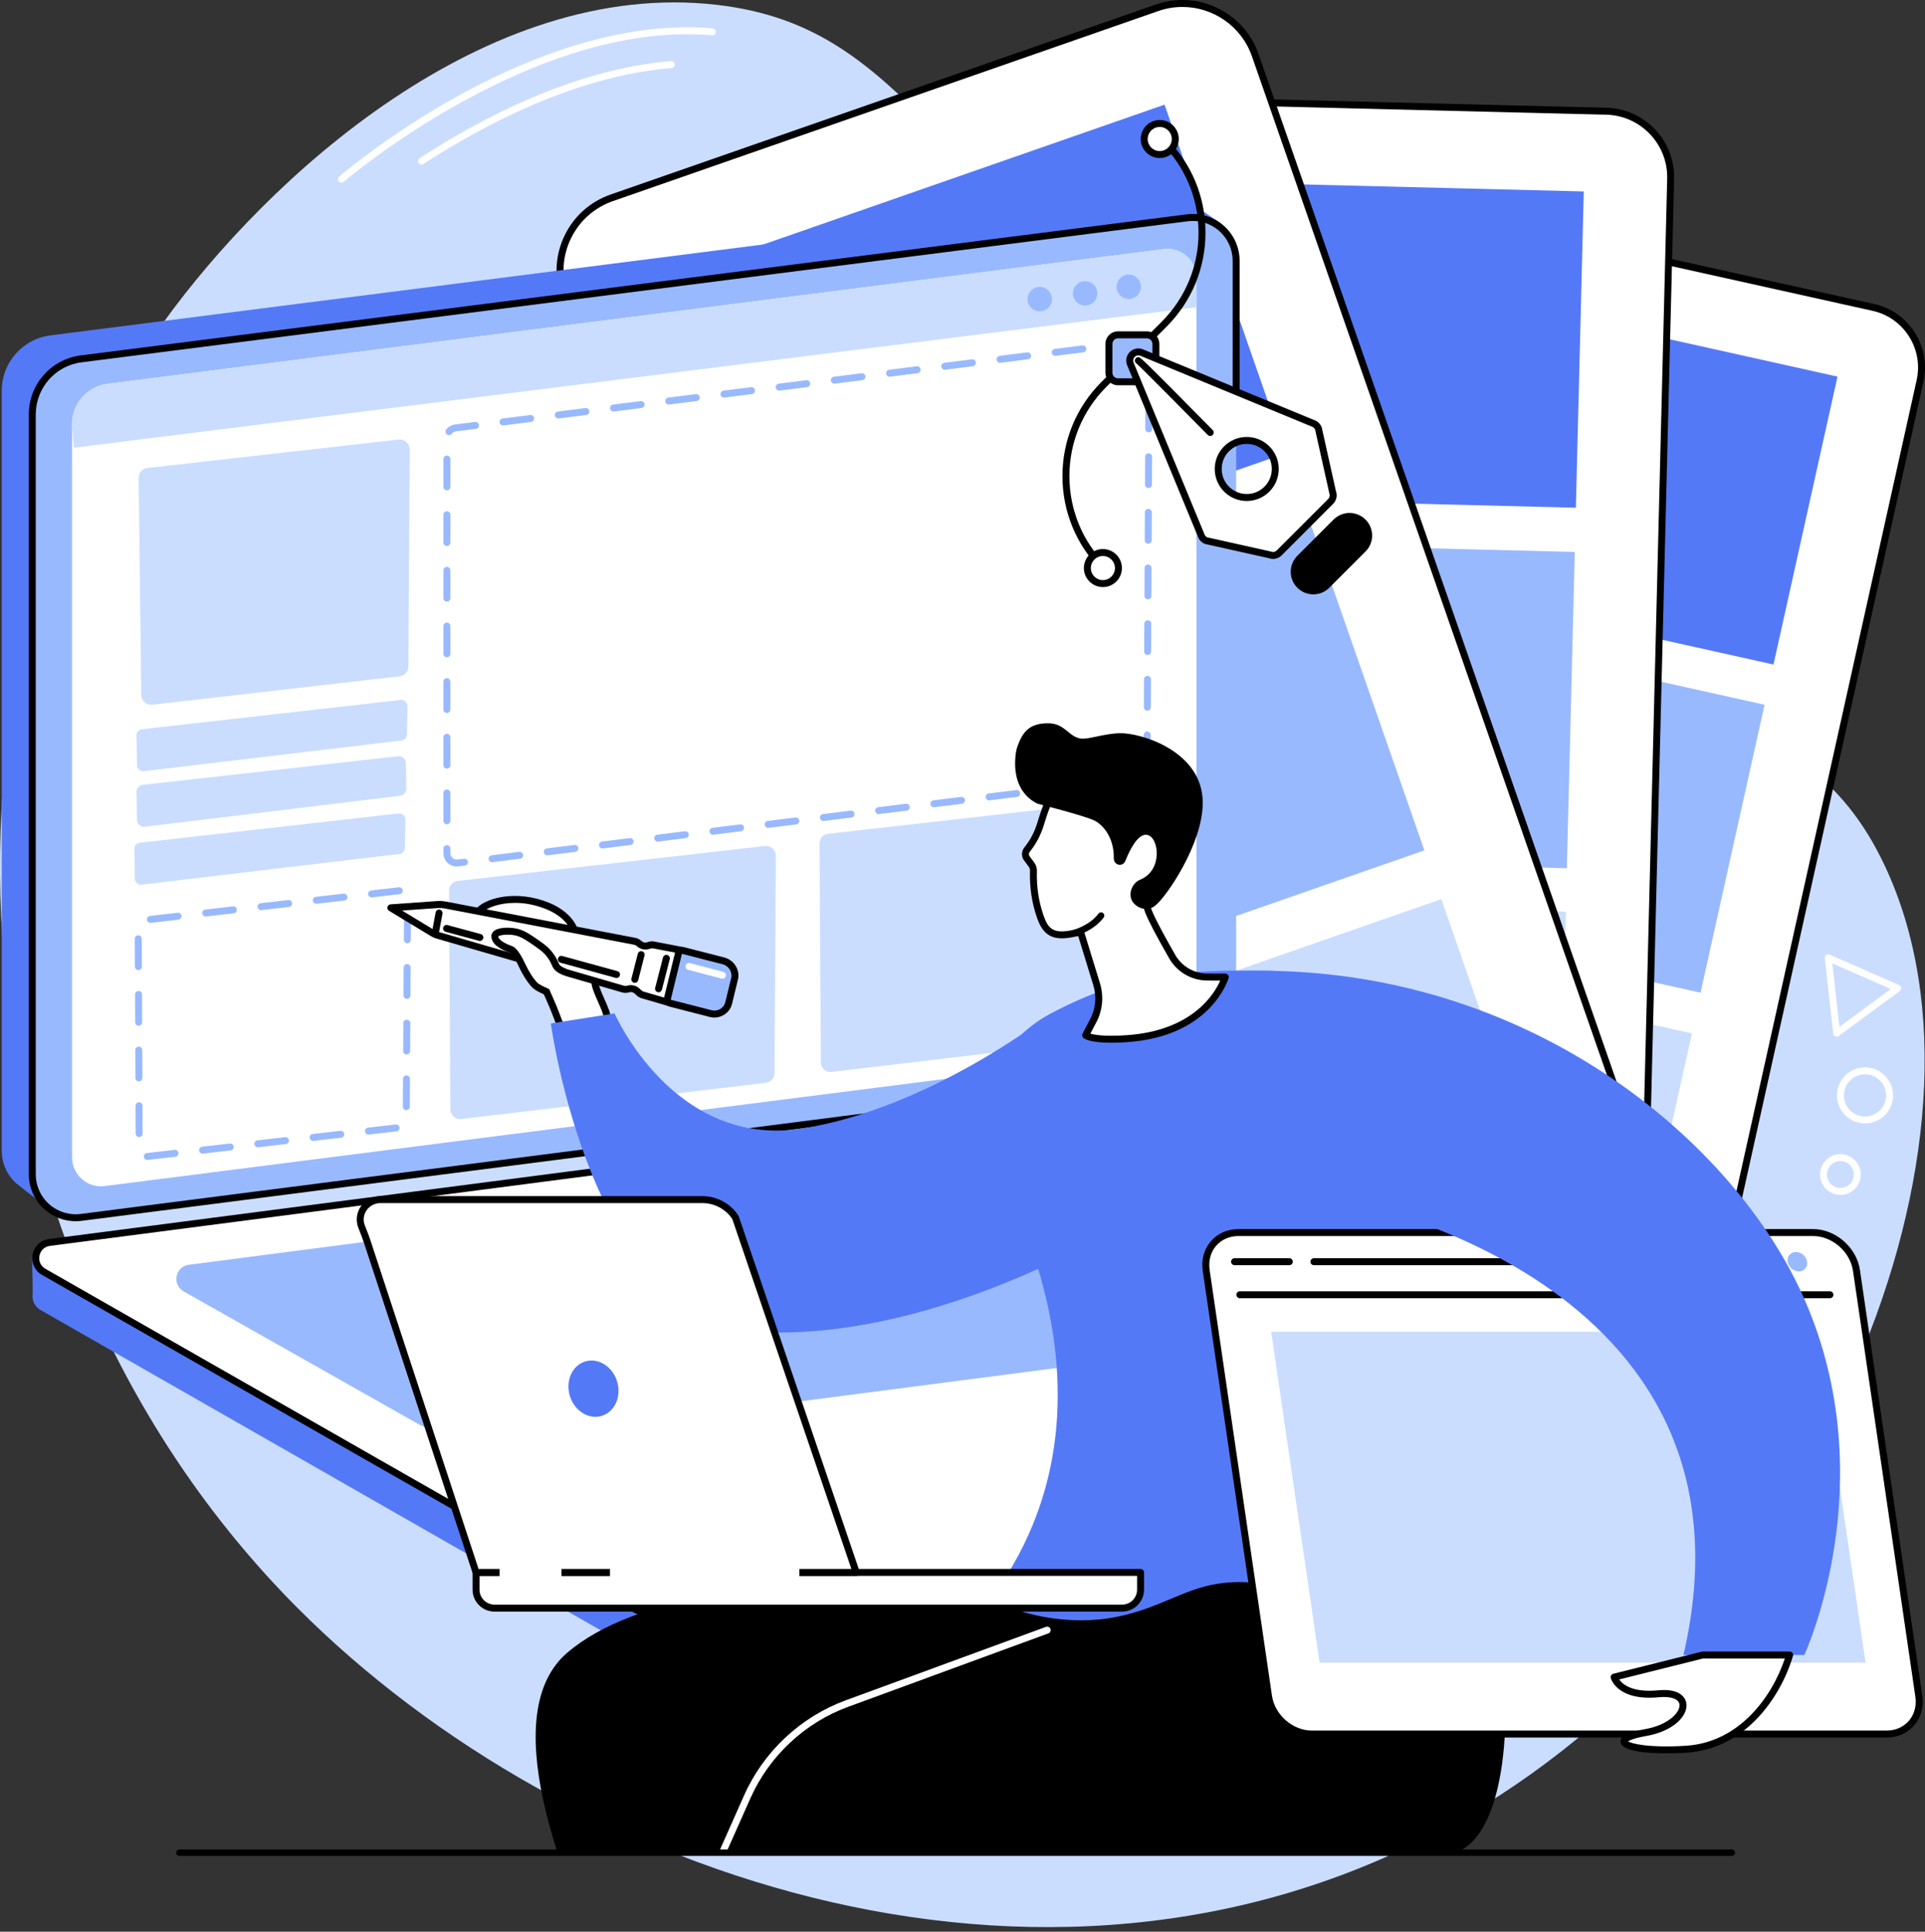 <svg xmlns="http://www.w3.org/2000/svg" xmlns:xlink="http://www.w3.org/1999/xlink" x="0px" y="0px" width="830.15px" height="833px" viewBox="0 0 830.15 833" style="enable-background:new 0 0 830.15 833;" xml:space="preserve"><rect x="0" y="0" width="830.15" height="833" fill="#333333" stroke="none"/><style type="text/css">	.st0{fill:#40484C;}	.st1{fill:#CADDFF;}	.st2{fill:#99B9FF;}	.st3{fill:#FFFFFF;}	.st4{fill:#5479F7;}	.st5{clip-path:url(#SVGID_00000105397984352711171480000004236120821968677544_);}</style><g id="XMLID_00000132053996370251232320000003493916849328063902_"></g><g id="XMLID_00000054967112844720207750000008029596675043537028_">	<g id="XMLID_00000088125652641821608880000001808642432203997368_">		<path class="st1" d="M632.56,782.96c-174.66,101.9-387.69,27.45-504.29-89.59C-24.48,540.02-37.12,288.04,70.75,138.66   C115.6,76.55,209.24-9.5,309.22,2.1c84.74,9.83,96.04,80.58,237.13,191.43c159.97,125.69,229.11,100.47,266.44,179.77   C868.42,491.47,784.14,694.53,632.56,782.96z"></path>		<g>			<g>				<g>					<path class="st3" d="M807.86,132.57L613.58,89.4c-14.31-3.18-28.49,5.84-31.67,20.15L476.9,582.22      c-3.18,14.31,5.84,28.49,20.15,31.67l194.28,43.17c14.31,3.18,28.49-5.84,31.67-20.15l105.02-472.66      C831.19,149.92,822.17,135.74,807.86,132.57z"></path>					<path d="M697.14,659.19c-2.04,0-4.1-0.22-6.14-0.68l-194.28-43.17c-15.09-3.35-24.64-18.36-21.29-33.46l105.02-472.66      c3.35-15.09,18.36-24.65,33.46-21.29l194.28,43.17c7.31,1.62,13.55,6,17.57,12.32c4.02,6.32,5.34,13.83,3.72,21.14      L724.46,637.22c-1.62,7.31-6,13.55-12.32,17.57C707.58,657.69,702.41,659.19,697.14,659.19z M607.82,90.27      c-11.48,0-21.85,7.96-24.44,19.61L478.36,582.54c-2.99,13.48,5.54,26.88,19.01,29.88l194.28,43.17      c6.53,1.45,13.23,0.27,18.88-3.32c5.64-3.59,9.55-9.16,11-15.69l105.02-472.66c1.45-6.53,0.27-13.23-3.32-18.88      c-3.59-5.64-9.16-9.55-15.69-11L613.26,90.86C611.44,90.46,609.62,90.27,607.82,90.27z"></path>				</g>									<rect x="598.84" y="141.09" transform="matrix(0.976 0.217 -0.217 0.976 60.821 -144.765)" class="st4" width="182.11" height="127.21"></rect>									<rect x="567.4" y="282.63" transform="matrix(0.976 0.217 -0.217 0.976 90.772 -134.574)" class="st2" width="182.11" height="127.21"></rect>									<rect x="563.4" y="396.72" transform="matrix(0.217 -0.976 0.976 0.217 14.842 994.057)" class="st1" width="127.21" height="182.11"></rect>			</g>			<g>				<g>					<path class="st3" d="M692.72,47.96l-213.31-5.31c-15.71-0.39-28.76,12.03-29.15,27.74l-12.91,518.97      c-0.39,15.71,12.03,28.76,27.74,29.16l213.31,5.31c15.71,0.39,28.76-12.03,29.15-27.74l12.91-518.97      C720.85,61.4,708.43,48.35,692.72,47.96z"></path>					<path d="M679.11,625.33c-0.25,0-0.51,0-0.76-0.01l-213.31-5.31c-8-0.2-15.44-3.5-20.96-9.3c-5.52-5.8-8.44-13.4-8.24-21.39      l12.91-518.97c0.41-16.51,14.2-29.62,30.69-29.2l213.31,5.31c16.51,0.41,29.61,14.18,29.2,30.69l-12.91,518.97      c-0.2,8-3.5,15.44-9.3,20.96C694.13,622.42,686.83,625.33,679.11,625.33z M478.69,44.14c-14.55,0-26.57,11.65-26.94,26.29      L438.84,589.4c-0.18,7.2,2.45,14.03,7.42,19.25c4.96,5.22,11.66,8.19,18.86,8.37l213.31,5.31c7.2,0.17,14.03-2.46,19.25-7.42      c5.22-4.96,8.19-11.66,8.37-18.86l12.92-518.97c0.37-14.86-11.42-27.25-26.28-27.62l-213.31-5.31      C479.14,44.14,478.91,44.14,478.69,44.14z"></path>				</g>									<rect x="485.87" y="80" transform="matrix(1 0.025 -0.025 1 3.867 -14.47)" class="st4" width="195.26" height="136.39"></rect>									<rect x="482.01" y="235.41" transform="matrix(1 0.025 -0.025 1 7.732 -14.326)" class="st2" width="195.26" height="136.39"></rect>									<rect x="507.57" y="361.38" transform="matrix(0.025 -1 1 0.025 102.571 1023.181)" class="st1" width="136.39" height="195.26"></rect>			</g>			<g>				<g>					<path class="st3" d="M499.01,3.35L263.81,85.31c-17.32,6.04-26.47,24.97-20.43,42.3l199.4,572.22      c6.04,17.32,24.97,26.47,42.3,20.44l235.19-81.96c17.32-6.04,26.47-24.97,20.43-42.3L541.3,23.79      C535.27,6.46,516.33-2.68,499.01,3.35z"></path>					<path d="M474.12,723.63c-5.16,0-10.29-1.16-15.08-3.48c-8.35-4.03-14.63-11.08-17.68-19.83L241.96,128.1      c-3.05-8.76-2.51-18.18,1.52-26.53c4.03-8.35,11.08-14.63,19.83-17.68l235.2-81.96c18.07-6.3,37.91,3.28,44.21,21.36      l199.4,572.22c3.05,8.76,2.51,18.18-1.52,26.53c-4.03,8.35-11.08,14.63-19.83,17.68l-235.19,81.96      C481.83,722.98,477.97,723.63,474.12,723.63z M509.91,3c-3.45,0-6.97,0.57-10.41,1.77L264.31,86.73      c-8,2.79-14.43,8.52-18.12,16.15c-3.69,7.63-4.18,16.23-1.39,24.23l199.4,572.22c2.79,8,8.52,14.44,16.15,18.12      c7.63,3.69,16.24,4.18,24.24,1.39l235.19-81.96c8-2.79,14.43-8.52,18.12-16.15c3.69-7.63,4.18-16.23,1.39-24.23L539.89,24.28      C535.33,11.21,523.03,3,509.91,3z M499.01,3.35L499.01,3.35L499.01,3.35z"></path>				</g>									<rect x="306.99" y="78.18" transform="matrix(0.944 -0.329 0.329 0.944 -28.476 147.308)" class="st4" width="227.92" height="159.2"></rect>									<rect x="366.7" y="249.53" transform="matrix(0.944 -0.329 0.329 0.944 -81.537 176.501)" class="st2" width="227.92" height="159.2"></rect>									<rect x="426.41" y="420.89" transform="matrix(0.944 -0.329 0.329 0.944 -134.599 205.694)" class="st1" width="227.92" height="159.2"></rect>			</g>		</g>		<g>			<g>				<path class="st4" d="M20.39,520.55L498.89,454c12.01-1.53,21.02-11.76,21.02-23.87l6.56-333.75c0,0-10.91-7.86-17.09-10.88     c-3.15-1.53-6.77-2.21-10.54-1.72L21.77,144.62c-12.01,1.53-21.02,11.76-21.02,23.87V496.3c0,5.86,2.68,11.04,6.83,14.45     C11.4,513.88,20.39,520.55,20.39,520.55z"></path>				<path class="st2" d="M35,524.98l477.07-60.84c12.01-1.53,21.02-11.76,21.02-23.87V112.46c0-11.26-9.89-19.97-21.06-18.55     L34.95,154.76c-12.01,1.53-21.02,11.76-21.02,23.87v327.81C13.94,517.7,23.82,526.41,35,524.98z"></path>				<path class="st3" d="M45.14,511.47l455.53-58.09c8.74-1.11,15.28-8.55,15.28-17.36v-316.2c0-7.52-6.6-13.34-14.07-12.39     L46.35,165.52c-8.74,1.11-15.28,8.55-15.28,17.36v316.2C31.07,506.6,37.67,512.42,45.14,511.47z"></path>				<path d="M32.63,526.63c-4.88,0-9.64-1.77-13.35-5.04c-4.35-3.83-6.85-9.36-6.85-15.16V178.63c0-12.83,9.6-23.73,22.33-25.36     l477.07-60.84c5.75-0.73,11.55,1.04,15.9,4.88c4.35,3.83,6.85,9.36,6.85,15.16v71.36c0,0.83-0.67,1.5-1.5,1.5     c-0.83,0-1.5-0.67-1.5-1.5v-71.36c0-4.94-2.13-9.64-5.83-12.91c-3.71-3.26-8.64-4.78-13.54-4.15L35.14,156.25     c-11.23,1.43-19.71,11.05-19.71,22.38v327.81c0,4.94,2.13,9.64,5.83,12.91c3.71,3.26,8.65,4.78,13.54,4.15l391.52-50.27     c0.83-0.1,1.57,0.48,1.68,1.3c0.11,0.82-0.47,1.57-1.3,1.68L35.19,526.47C34.34,526.58,33.48,526.63,32.63,526.63z"></path>			</g>			<g>				<path class="st4" d="M313.32,718.04l490.65-63.28c3.84-0.49,6.01-3.71,5.96-6.92c-0.03-2.22-0.21-17.84-0.21-17.84     L550.28,481.69c-13-7.42-29.82-10.29-44.66-8.39L21.16,535.8c-2.92,0.38-5.42,2.27-6.57,4.97l-0.78,1.82     c0,0,0.42,13.02,0.25,16.07c-0.13,2.38,0.94,4.83,3.43,6.26l252.92,144.61C283.41,716.95,298.47,719.94,313.32,718.04z"></path>				<path class="st3" d="M313.32,700.66l488.89-63.16c6.49-0.83,8.2-9.44,2.52-12.68L553.17,481.14c-13-7.42-28.06-10.41-42.91-8.51     L21.36,535.79c-6.49,0.83-8.2,9.44-2.52,12.68l251.56,143.68C283.41,699.57,298.47,702.56,313.32,700.66z"></path>				<path class="st2" d="M217.6,620.9l423.93-55.16c5.86-0.75,7.4-8.52,2.27-11.46l-99.68-56.36c-11.74-6.71-25.34-9.4-38.76-7.69     L81.44,545.41c-5.86,0.75-7.4,8.52-2.27,11.46l99.68,56.36C190.58,619.92,204.19,622.62,217.6,620.9z"></path>				<path d="M304.68,702.7c-12.21,0-24.38-3.18-35.01-9.26L18.1,549.77c-3.16-1.8-4.74-5.27-4.03-8.84c0.71-3.57,3.5-6.17,7.1-6.63     l402.22-52.29c0.82-0.11,1.57,0.47,1.68,1.29c0.11,0.82-0.47,1.57-1.29,1.68L21.56,537.27c-2.8,0.36-4.18,2.43-4.54,4.24     c-0.36,1.81,0.13,4.25,2.58,5.65l251.56,143.68c12.63,7.22,27.54,10.17,41.97,8.32l488.89-63.16c2.8-0.36,4.18-2.43,4.54-4.24     c0.36-1.81-0.13-4.25-2.58-5.65L658.1,542.39c-0.72-0.41-0.97-1.33-0.55-2.05c0.41-0.72,1.33-0.97,2.05-0.55l145.88,83.73     c3.15,1.8,4.74,5.27,4.03,8.84c-0.71,3.57-3.5,6.17-7.1,6.63l-488.89,63.16C310.58,702.52,307.63,702.7,304.68,702.7z"></path>			</g>			<g>				<path class="st2" d="M196.97,373.67c-3.17,0-5.75-2.59-5.75-5.76v-1.96c0-0.83,0.67-1.5,1.5-1.5s1.5,0.67,1.5,1.5v1.96     c0,1.65,1.46,2.96,3.12,2.74l2.77-0.34c0.83-0.1,1.57,0.48,1.67,1.3c0.1,0.82-0.48,1.57-1.3,1.67l-2.76,0.34     C197.48,373.66,197.22,373.67,196.97,373.67z M212.2,371.81c-0.75,0-1.39-0.56-1.49-1.32c-0.1-0.82,0.48-1.57,1.3-1.67     l11.91-1.48c0.82-0.1,1.57,0.48,1.67,1.3c0.1,0.82-0.48,1.57-1.3,1.67l-11.91,1.48C212.32,371.81,212.26,371.81,212.2,371.81z      M236.02,368.85c-0.75,0-1.39-0.56-1.49-1.32c-0.1-0.82,0.48-1.57,1.3-1.67l11.91-1.48c0.82-0.1,1.57,0.48,1.67,1.3     c0.1,0.82-0.48,1.57-1.3,1.67l-11.91,1.48C236.14,368.85,236.08,368.85,236.02,368.85z M259.83,365.89     c-0.75,0-1.39-0.56-1.49-1.32c-0.1-0.82,0.48-1.57,1.3-1.67l11.91-1.48c0.83-0.1,1.57,0.48,1.67,1.3     c0.1,0.82-0.48,1.57-1.3,1.67l-11.91,1.48C259.96,365.89,259.9,365.89,259.83,365.89z M283.65,362.93     c-0.75,0-1.39-0.56-1.49-1.32c-0.1-0.82,0.48-1.57,1.3-1.67l11.91-1.48c0.82-0.1,1.57,0.48,1.67,1.3     c0.1,0.82-0.48,1.57-1.3,1.67l-11.91,1.48C283.77,362.92,283.71,362.93,283.65,362.93z M307.47,359.97     c-0.75,0-1.39-0.56-1.49-1.32c-0.1-0.82,0.48-1.57,1.3-1.67l11.91-1.48c0.82-0.1,1.57,0.48,1.67,1.3     c0.1,0.82-0.48,1.57-1.3,1.67l-11.91,1.48C307.59,359.96,307.53,359.97,307.47,359.97z M331.28,357.01     c-0.75,0-1.39-0.56-1.49-1.32c-0.1-0.82,0.48-1.57,1.3-1.67l11.91-1.48c0.83-0.1,1.57,0.48,1.67,1.3     c0.1,0.82-0.48,1.57-1.3,1.67l-11.91,1.48C331.41,357,331.35,357.01,331.28,357.01z M192.72,355.45c-0.83,0-1.5-0.67-1.5-1.5     v-12c0-0.83,0.67-1.5,1.5-1.5s1.5,0.67,1.5,1.5v12C194.22,354.77,193.55,355.45,192.72,355.45z M355.1,354.05     c-0.75,0-1.39-0.56-1.49-1.32c-0.1-0.82,0.48-1.57,1.3-1.67l11.91-1.48c0.82-0.1,1.57,0.48,1.67,1.3     c0.1,0.82-0.48,1.57-1.3,1.67l-11.91,1.48C355.22,354.04,355.16,354.05,355.1,354.05z M378.92,351.08     c-0.75,0-1.39-0.56-1.49-1.32c-0.1-0.82,0.48-1.57,1.3-1.67l11.91-1.48c0.82-0.1,1.57,0.48,1.67,1.3     c0.1,0.82-0.48,1.57-1.3,1.67l-11.91,1.48C379.04,351.08,378.98,351.08,378.92,351.08z M402.73,348.12     c-0.75,0-1.39-0.56-1.49-1.32c-0.1-0.82,0.48-1.57,1.3-1.67l11.91-1.48c0.82-0.1,1.57,0.48,1.67,1.3     c0.1,0.82-0.48,1.57-1.3,1.67l-11.91,1.48C402.86,348.12,402.8,348.12,402.73,348.12z M426.55,345.16     c-0.75,0-1.39-0.56-1.49-1.32c-0.1-0.82,0.48-1.57,1.3-1.67l11.91-1.48c0.83-0.1,1.57,0.48,1.67,1.3     c0.1,0.82-0.48,1.57-1.3,1.67l-11.91,1.48C426.67,345.16,426.61,345.16,426.55,345.16z M450.37,342.2     c-0.75,0-1.39-0.56-1.49-1.32c-0.1-0.82,0.48-1.57,1.3-1.67l11.91-1.48c0.83-0.1,1.57,0.48,1.67,1.3     c0.1,0.82-0.48,1.57-1.3,1.67l-11.91,1.48C450.49,342.2,450.43,342.2,450.37,342.2z M474.18,339.24c-0.75,0-1.39-0.56-1.49-1.32     c-0.1-0.82,0.48-1.57,1.3-1.67l11.91-1.48c0.82-0.1,1.57,0.48,1.67,1.3c0.1,0.82-0.48,1.57-1.3,1.67l-11.91,1.48     C474.31,339.24,474.24,339.24,474.18,339.24z M192.72,331.45c-0.83,0-1.5-0.67-1.5-1.5v-12c0-0.83,0.67-1.5,1.5-1.5     s1.5,0.67,1.5,1.5v12C194.22,330.77,193.55,331.45,192.72,331.45z M494.51,330.45c-0.1,0-0.19-0.01-0.29-0.03     c-0.81-0.16-1.34-0.95-1.19-1.76c0.09-0.46,0.14-0.93,0.14-1.41l0.05-10.3c0-0.83,0.67-1.49,1.5-1.49c0,0,0,0,0.01,0     c0.83,0,1.5,0.68,1.49,1.51l-0.05,10.3c0,0.66-0.07,1.33-0.19,1.97C495.84,329.95,495.22,330.45,494.51,330.45z M192.72,307.45     c-0.83,0-1.5-0.67-1.5-1.5v-12c0-0.83,0.67-1.5,1.5-1.5s1.5,0.67,1.5,1.5v12C194.22,306.77,193.55,307.45,192.72,307.45z      M494.79,306.46C494.79,306.46,494.79,306.46,494.79,306.46c-0.84,0-1.5-0.68-1.5-1.51l0.06-12c0-0.83,0.67-1.49,1.5-1.49     c0,0,0,0,0.01,0c0.83,0,1.5,0.68,1.49,1.51l-0.06,12C496.29,305.79,495.62,306.46,494.79,306.46z M192.72,283.45     c-0.83,0-1.5-0.67-1.5-1.5v-12c0-0.83,0.67-1.5,1.5-1.5s1.5,0.67,1.5,1.5v12C194.22,282.77,193.55,283.45,192.72,283.45z      M494.91,282.46C494.91,282.46,494.91,282.46,494.91,282.46c-0.84,0-1.5-0.68-1.5-1.51l0.06-12c0-0.83,0.71-1.49,1.51-1.49     c0.83,0,1.5,0.68,1.49,1.51l-0.06,12C496.41,281.79,495.74,282.46,494.91,282.46z M192.72,259.45c-0.83,0-1.5-0.67-1.5-1.5v-12     c0-0.83,0.67-1.5,1.5-1.5s1.5,0.67,1.5,1.5v12C194.22,258.77,193.55,259.45,192.72,259.45z M495.04,258.46     C495.03,258.46,495.03,258.46,495.04,258.46c-0.84,0-1.5-0.68-1.5-1.51l0.06-12c0-0.83,0.67-1.49,1.5-1.49c0,0,0,0,0.01,0     c0.83,0,1.5,0.68,1.49,1.51l-0.06,12C496.53,257.8,495.86,258.46,495.04,258.46z M192.72,235.45c-0.83,0-1.5-0.67-1.5-1.5v-12     c0-0.83,0.67-1.5,1.5-1.5s1.5,0.67,1.5,1.5v12C194.22,234.77,193.55,235.45,192.72,235.45z M495.16,234.46     C495.16,234.46,495.15,234.46,495.16,234.46c-0.84,0-1.5-0.68-1.5-1.51l0.06-12c0-0.83,0.67-1.49,1.5-1.49c0,0,0,0,0.01,0     c0.83,0,1.5,0.68,1.49,1.51l-0.06,12C496.65,233.8,495.98,234.46,495.16,234.46z M192.72,211.45c-0.83,0-1.5-0.67-1.5-1.5v-12     c0-0.83,0.67-1.5,1.5-1.5s1.5,0.67,1.5,1.5v12C194.22,210.77,193.55,211.45,192.72,211.45z M495.28,210.46     C495.28,210.46,495.28,210.46,495.28,210.46c-0.84,0-1.5-0.68-1.5-1.51l0.06-12c0-0.83,0.67-1.49,1.5-1.49c0,0,0,0,0.01,0     c0.83,0,1.5,0.68,1.49,1.51l-0.06,12C496.78,209.8,496.11,210.46,495.28,210.46z M193.62,187.65c-0.32,0-0.65-0.1-0.92-0.32     c-0.65-0.51-0.77-1.45-0.26-2.11c0.94-1.21,2.3-1.98,3.83-2.18l8.59-1.08c0.82-0.1,1.57,0.48,1.68,1.3     c0.1,0.82-0.48,1.57-1.3,1.68l-8.59,1.08c-0.73,0.09-1.38,0.46-1.83,1.04C194.5,187.45,194.06,187.65,193.62,187.65z      M495.4,186.46C495.4,186.46,495.4,186.46,495.4,186.46c-0.84,0-1.5-0.68-1.5-1.51l0.06-12c0-0.83,0.67-1.49,1.5-1.49     c0,0,0,0,0.01,0c0.83,0,1.5,0.68,1.49,1.51l-0.06,12C496.9,185.8,496.23,186.46,495.4,186.46z M216.94,183.46     c-0.74,0-1.39-0.55-1.49-1.31c-0.1-0.82,0.48-1.57,1.3-1.68l11.91-1.5c0.82-0.1,1.57,0.48,1.68,1.3c0.1,0.82-0.48,1.57-1.3,1.68     l-11.91,1.5C217.07,183.45,217,183.46,216.94,183.46z M240.75,180.46c-0.74,0-1.39-0.55-1.49-1.31c-0.1-0.82,0.48-1.57,1.3-1.68     l11.91-1.5c0.82-0.1,1.57,0.48,1.68,1.3c0.1,0.82-0.48,1.57-1.3,1.68l-11.91,1.5C240.88,180.45,240.82,180.46,240.75,180.46z      M264.56,177.46c-0.74,0-1.39-0.55-1.49-1.31c-0.1-0.82,0.48-1.57,1.3-1.68l11.91-1.5c0.82-0.1,1.57,0.48,1.68,1.3     c0.1,0.82-0.48,1.57-1.3,1.68l-11.91,1.5C264.69,177.45,264.63,177.46,264.56,177.46z M288.38,174.45     c-0.74,0-1.39-0.55-1.49-1.31c-0.1-0.82,0.48-1.57,1.3-1.68l11.91-1.5c0.82-0.1,1.57,0.48,1.68,1.3c0.1,0.82-0.48,1.57-1.3,1.68     l-11.91,1.5C288.5,174.45,288.44,174.45,288.38,174.45z M312.19,171.45c-0.74,0-1.39-0.55-1.49-1.31     c-0.1-0.82,0.48-1.57,1.3-1.68l11.91-1.5c0.82-0.1,1.57,0.48,1.68,1.3c0.1,0.82-0.48,1.57-1.3,1.68l-11.91,1.5     C312.31,171.45,312.25,171.45,312.19,171.45z M336,168.45c-0.74,0-1.39-0.55-1.49-1.31c-0.1-0.82,0.48-1.57,1.3-1.68l11.91-1.5     c0.82-0.1,1.57,0.48,1.68,1.3c0.1,0.82-0.48,1.57-1.3,1.68l-11.91,1.5C336.13,168.45,336.06,168.45,336,168.45z M359.81,165.45     c-0.74,0-1.39-0.55-1.49-1.31c-0.1-0.82,0.48-1.57,1.3-1.68l11.91-1.5c0.82-0.1,1.57,0.48,1.68,1.3c0.1,0.82-0.48,1.57-1.3,1.68     l-11.91,1.5C359.94,165.45,359.87,165.45,359.81,165.45z M495.53,162.46C495.52,162.46,495.52,162.46,495.53,162.46     c-0.84,0-1.5-0.68-1.5-1.51l0.05-9.26c0-0.62-0.19-1.19-0.54-1.66c-0.49-0.67-0.35-1.6,0.31-2.1c0.67-0.49,1.6-0.35,2.1,0.31     c0.74,1,1.13,2.18,1.13,3.43l-0.05,9.3C497.02,161.8,496.35,162.46,495.53,162.46z M383.62,162.45c-0.74,0-1.39-0.55-1.49-1.31     c-0.1-0.82,0.48-1.57,1.3-1.68l11.91-1.5c0.82-0.1,1.57,0.48,1.68,1.3c0.1,0.82-0.48,1.57-1.3,1.68l-11.91,1.5     C383.75,162.45,383.69,162.45,383.62,162.45z M407.43,159.45c-0.74,0-1.39-0.55-1.49-1.31c-0.1-0.82,0.48-1.57,1.3-1.68     l11.91-1.5c0.82-0.1,1.57,0.48,1.68,1.3s-0.48,1.57-1.3,1.68l-11.91,1.5C407.56,159.45,407.5,159.45,407.43,159.45z      M431.25,156.45c-0.75,0-1.39-0.55-1.49-1.31c-0.1-0.82,0.48-1.57,1.3-1.68l11.91-1.5c0.82-0.1,1.57,0.48,1.68,1.3     c0.1,0.82-0.48,1.57-1.3,1.68l-11.91,1.5C431.37,156.45,431.31,156.45,431.25,156.45z M455.06,153.45     c-0.75,0-1.39-0.55-1.49-1.31c-0.1-0.82,0.48-1.57,1.3-1.68l11.91-1.5c0.82-0.1,1.57,0.48,1.68,1.3c0.1,0.82-0.48,1.57-1.3,1.68     l-11.91,1.5C455.18,153.45,455.12,153.45,455.06,153.45z M478.87,150.45c-0.75,0-1.39-0.55-1.49-1.31     c-0.1-0.82,0.48-1.57,1.3-1.68l11.91-1.5c0.82-0.1,1.57,0.48,1.68,1.3c0.1,0.82-0.48,1.57-1.3,1.68l-11.91,1.5     C478.99,150.45,478.93,150.45,478.87,150.45z"></path>				<path class="st1" d="M489.73,344.51L357.1,359.57c-2.11,0.24-3.69,2.03-3.68,4.15l0.57,94.44c0.01,2.48,2.18,4.39,4.64,4.09     l131.5-15.64c2.08-0.25,3.65-2,3.66-4.09l0.57-93.86C494.36,346.17,492.2,344.23,489.73,344.51z"></path>				<path class="st1" d="M329.9,364.83L197.4,379.88c-2.14,0.24-3.75,2.06-3.74,4.22l0.56,94.3c0.01,2.52,2.22,4.46,4.72,4.16     l131.36-15.62c2.11-0.25,3.71-2.04,3.72-4.16l0.56-93.72C334.61,366.52,332.41,364.55,329.9,364.83z"></path>				<path class="st2" d="M63.52,500.22c-0.77,0-1.43-0.59-1.49-1.38c-0.07-0.83,0.55-1.55,1.38-1.61l0.08-0.01l11.79-1.36     c0.82-0.09,1.57,0.5,1.66,1.32c0.09,0.82-0.5,1.57-1.32,1.66l-11.97,1.37C63.6,500.22,63.56,500.22,63.52,500.22z M87.36,497.48     c-0.75,0-1.4-0.56-1.49-1.33c-0.09-0.82,0.5-1.57,1.32-1.66l11.92-1.37c0.82-0.09,1.57,0.5,1.66,1.32     c0.09,0.82-0.5,1.57-1.32,1.66l-11.92,1.37C87.47,497.48,87.42,497.48,87.36,497.48z M111.2,494.74c-0.75,0-1.4-0.56-1.49-1.33     c-0.09-0.82,0.5-1.57,1.32-1.66l11.92-1.37c0.82-0.09,1.57,0.5,1.66,1.32c0.09,0.82-0.5,1.57-1.32,1.66l-11.92,1.37     C111.32,494.74,111.26,494.74,111.2,494.74z M135.04,492c-0.75,0-1.4-0.56-1.49-1.33c-0.09-0.82,0.5-1.57,1.32-1.66l11.92-1.37     c0.82-0.09,1.57,0.5,1.66,1.32c0.09,0.82-0.5,1.57-1.32,1.66l-11.92,1.37C135.16,491.99,135.1,492,135.04,492z M60,490.33     c-0.83,0-1.5-0.67-1.5-1.49l-0.05-12c0-0.83,0.67-1.5,1.49-1.51c0,0,0,0,0.01,0c0.83,0,1.5,0.67,1.5,1.49l0.05,12     C61.51,489.65,60.84,490.32,60,490.33C60.01,490.33,60.01,490.33,60,490.33z M158.89,489.26c-0.75,0-1.4-0.56-1.49-1.33     c-0.09-0.82,0.5-1.57,1.32-1.66l11.92-1.37c0.82-0.09,1.57,0.5,1.66,1.32c0.09,0.82-0.5,1.57-1.32,1.66l-11.92,1.37     C159,489.25,158.94,489.26,158.89,489.26z M175.22,478.73C175.22,478.73,175.22,478.73,175.22,478.73     c-0.84-0.01-1.5-0.68-1.5-1.51l0.07-12c0-0.83,0.68-1.49,1.5-1.49c0,0,0.01,0,0.01,0c0.83,0.01,1.5,0.68,1.49,1.51l-0.07,12     C176.72,478.07,176.05,478.73,175.22,478.73z M59.89,466.33c-0.83,0-1.5-0.67-1.5-1.49l-0.05-12c0-0.83,0.67-1.5,1.49-1.51     c0,0,0,0,0.01,0c0.83,0,1.5,0.67,1.5,1.49l0.05,12C61.4,465.65,60.73,466.32,59.89,466.33C59.9,466.33,59.9,466.33,59.89,466.33     z M175.37,454.73C175.37,454.73,175.36,454.73,175.37,454.73c-0.84-0.01-1.5-0.68-1.5-1.51l0.07-12c0-0.83,0.68-1.49,1.5-1.49     c0,0,0.01,0,0.01,0c0.83,0.01,1.5,0.68,1.49,1.51l-0.07,12C176.86,454.07,176.19,454.73,175.37,454.73z M59.79,442.33     c-0.83,0-1.5-0.67-1.5-1.49l-0.05-12c0-0.83,0.67-1.5,1.49-1.51c0,0,0,0,0.01,0c0.83,0,1.5,0.67,1.5,1.49l0.05,12     C61.29,441.65,60.62,442.32,59.79,442.33C59.79,442.33,59.79,442.33,59.79,442.33z M175.51,430.74     C175.51,430.74,175.51,430.74,175.51,430.74c-0.84-0.01-1.5-0.68-1.5-1.51l0.07-12c0-0.83,0.68-1.49,1.5-1.49c0,0,0.01,0,0.01,0     c0.83,0.01,1.5,0.68,1.49,1.51l-0.07,12C177.01,430.07,176.34,430.74,175.51,430.74z M59.68,418.33c-0.83,0-1.5-0.67-1.5-1.49     l-0.05-12c0-0.83,0.67-1.5,1.49-1.51c0,0,0,0,0.01,0c0.83,0,1.5,0.67,1.5,1.49l0.05,12C61.18,417.65,60.51,418.33,59.68,418.33     C59.68,418.33,59.68,418.33,59.68,418.33z M175.66,406.74C175.65,406.74,175.65,406.74,175.66,406.74     c-0.84-0.01-1.5-0.68-1.5-1.51l0.07-12c0-0.83,0.68-1.49,1.5-1.49c0,0,0.01,0,0.01,0c0.83,0.01,1.5,0.68,1.49,1.51l-0.07,12     C177.15,406.07,176.48,406.74,175.66,406.74z M64.87,397.97c-0.75,0-1.4-0.56-1.49-1.33c-0.09-0.82,0.5-1.57,1.32-1.66     l11.92-1.37c0.82-0.09,1.57,0.5,1.66,1.32c0.09,0.82-0.5,1.57-1.32,1.66l-11.92,1.37C64.98,397.97,64.93,397.97,64.87,397.97z      M88.71,395.22c-0.75,0-1.4-0.56-1.49-1.33c-0.09-0.82,0.5-1.57,1.32-1.66l11.92-1.37c0.82-0.09,1.57,0.5,1.66,1.32     c0.09,0.82-0.5,1.57-1.32,1.66l-11.92,1.37C88.83,395.22,88.77,395.22,88.71,395.22z M112.55,392.48c-0.75,0-1.4-0.56-1.49-1.33     c-0.09-0.82,0.5-1.57,1.32-1.66l11.92-1.37c0.83-0.09,1.57,0.5,1.66,1.32c0.09,0.82-0.5,1.57-1.32,1.66l-11.92,1.37     C112.67,392.47,112.61,392.48,112.55,392.48z M136.4,389.73c-0.75,0-1.4-0.56-1.49-1.33c-0.09-0.82,0.5-1.57,1.32-1.66     l11.92-1.37c0.82-0.09,1.57,0.5,1.66,1.32c0.09,0.82-0.5,1.57-1.32,1.66l-11.92,1.37C136.51,389.73,136.45,389.73,136.4,389.73z      M160.24,386.98c-0.75,0-1.4-0.56-1.49-1.33c-0.09-0.82,0.5-1.57,1.32-1.66l11.92-1.37c0.82-0.09,1.57,0.5,1.66,1.32     c0.09,0.82-0.5,1.57-1.32,1.66l-11.92,1.37C160.35,386.98,160.3,386.98,160.24,386.98z"></path>				<path class="st1" d="M171.89,189.56L63.61,201.81c-2.2,0.25-3.85,2.12-3.82,4.33l1.13,93.53c0.03,2.55,2.26,4.52,4.8,4.23     l106.59-12.25c2.16-0.25,3.8-2.07,3.81-4.25l0.56-93.53C176.7,191.28,174.45,189.27,171.89,189.56z"></path>				<path class="st1" d="M172.76,301.85L61.24,314.47c-1.37,0.16-2.4,1.33-2.38,2.71l0.22,12.77c0.03,1.59,1.42,2.8,2.99,2.61     l111.09-13.23c1.33-0.16,2.34-1.27,2.36-2.61l0.21-12.16C175.76,302.94,174.36,301.67,172.76,301.85z"></path>				<path class="st1" d="M171.61,326.13L61.63,338.44c-1.6,0.18-2.79,1.54-2.77,3.15l0.2,11.88c0.03,1.85,1.65,3.26,3.49,3.04     l109.92-13.33c1.58-0.19,2.76-1.54,2.74-3.13l-0.15-10.86C175.04,327.34,173.43,325.92,171.61,326.13z"></path>				<path class="st1" d="M171.9,350.78L60.26,363.42c-1.34,0.15-2.34,1.3-2.32,2.64l0.22,12.89c0.03,1.55,1.39,2.74,2.92,2.55     l111.21-13.24c1.3-0.15,2.28-1.24,2.31-2.55l0.22-12.28C174.84,351.85,173.47,350.6,171.9,350.78z"></path>			</g>			<g>				<path class="st1" d="M31.81,193.09l-0.74-10.21c0-8.81,6.55-16.24,15.28-17.36l455.53-58.09c7.46-0.95,14.07,4.86,14.07,12.39     l0.2,12.65L31.81,193.09z"></path>				<path class="st2" d="M481.52,123.63c-0.02,2.91,2.31,5.28,5.22,5.31c2.91,0.02,5.28-2.31,5.31-5.22s-2.31-5.28-5.22-5.31     C483.92,118.38,481.55,120.72,481.52,123.63z"></path>				<path class="st2" d="M462.7,126.48c-0.02,2.91,2.31,5.28,5.22,5.31c2.91,0.02,5.28-2.31,5.31-5.22     c0.02-2.91-2.31-5.28-5.22-5.31C465.1,121.23,462.72,123.57,462.7,126.48z"></path>				<path class="st2" d="M443.12,128.95c-0.02,2.91,2.31,5.28,5.22,5.31c2.91,0.02,5.28-2.31,5.31-5.22     c0.02-2.91-2.31-5.28-5.22-5.31C445.52,123.71,443.14,126.04,443.12,128.95z"></path>			</g>		</g>		<g>			<g>				<defs>											<rect id="SVGID_1_" x="112.68" y="310.14" transform="matrix(-1 -1.395119e-07 1.395119e-07 -1 942.153 1109.083)" width="716.78" height="488.79"></rect>				</defs>				<clipPath id="SVGID_00000128451833418394574090000016838288687787738533_">					<use xlink:href="#SVGID_1_" style="overflow:visible;"></use>				</clipPath>				<g style="clip-path:url(#SVGID_00000128451833418394574090000016838288687787738533_);">					<g>						<g>							<path d="M499.67,685.11c0,0-196.7-22.9-255.19,27.73c-58.49,50.63,92.33,268.36,92.33,268.36l47.7-35.37l-45.24-153.89        l181.83-51.64L499.67,685.11z"></path>							<path d="M627.4,798.94c-28.57,9.07-99.17,7.18-170.63,6.2c-20.3-0.28-39.05,10.94-48.27,29.03        c-21.17,41.51-66.97,116.24-141.59,164.68l-35.64-19.2l90.96-204.76c8.31-18.7,23.84-33.22,43.04-40.27l180.27-66.11        c0,0,55.9-15.62,83.3,34.28c4.89,8.91,13.98-7.02,16.15,0.17C652.42,727.62,651.94,791.15,627.4,798.94z"></path>							<path class="st3" d="M281.13,868.92c-0.2,0-0.41-0.04-0.61-0.13c-0.76-0.34-1.1-1.22-0.76-1.98l41.1-92.53        c8.42-18.96,24.42-33.93,43.9-41.07l86.33-31.66c0.78-0.28,1.64,0.11,1.92,0.89c0.29,0.78-0.11,1.64-0.89,1.92l-86.33,31.66        c-18.72,6.86-34.09,21.25-42.19,39.47l-41.1,92.53C282.25,868.59,281.7,868.92,281.13,868.92z"></path>						</g>						<g>							<path class="st4" d="M549.29,418.65c-40.9-0.62-63.43,1.19-96.07,18.37c-22.61,11.9-30.13,35.07-34.8,46.85        c9.98,15.53,57.43,92.68,28.49,169.76c-4.11,10.94-10.31,23.36-19.9,36.21c8.18,3.76,20.54,8.22,35.77,8.82        c25.41,1,39.76-9.35,54.27-13.81c54.53-16.77,100.73,53.34,129.05,37.83c19.92-10.9,14.1-54.93,5.29-121.62        c-14.44-109.33-47-144.14-57.58-154.48C575.19,428.37,554.48,418.73,549.29,418.65z"></path>							<g>								<g>									<path class="st3" d="M226.88,412.85c-0.62-1.3-1.66-2.36-2.92-3.09c-5.02-2.89-16.55-9.89-18.14-14.07          c-1.78-4.71,13.44-11.82,30.28-5.04c4.53,1.83,8.77,4.91,10.81,8.76c0.53,1,0.28,0.72,1.05,2.03          c5.11,8.73,7.54,16.2,8.67,22.87c0.68,4.02,5.28,11.51,5.32,15.05c0.15,12.99-13.77,21.73-21.86-1.18          c-1.23-3.49-5.54-13.52-7.66-16.44C230.36,418.88,228.07,415.36,226.88,412.85z"></path>									<path d="M252.77,453.87c-3.41,0-9.47-2.1-14.09-15.2c-1.18-3.36-5.44-13.29-7.46-16.06c-2.47-3.39-4.6-6.81-5.7-9.12          c-0.47-0.99-1.27-1.84-2.31-2.44c-7.68-4.42-17.18-10.59-18.79-14.84c-0.35-0.94-0.62-2.83,1.55-4.95          c4.19-4.11,16.85-7.58,30.7-2.01c5.31,2.14,9.53,5.58,11.58,9.45c0.24,0.45,0.33,0.66,0.42,0.86          c0.1,0.22,0.18,0.4,0.6,1.12c4.63,7.91,7.53,15.56,8.85,23.38c0.28,1.66,1.4,4.2,2.49,6.66c1.46,3.29,2.83,6.4,2.86,8.62          c0.08,7.26-3.91,13.45-9.3,14.41C253.77,453.82,253.31,453.87,252.77,453.87z M222.08,389.35          c-6.84,0-12.03,2.12-14.01,4.06c-0.33,0.32-1.07,1.14-0.84,1.75c0.97,2.56,7.67,7.66,17.48,13.31          c1.57,0.9,2.79,2.2,3.53,3.75c0,0,0,0,0,0c1.21,2.54,3.59,6.14,5.42,8.65c2.29,3.15,6.64,13.36,7.86,16.83          c3.17,9,7.7,13.9,12.12,13.12c3.89-0.69,6.89-5.7,6.82-11.42c-0.02-1.61-1.39-4.71-2.6-7.45c-1.21-2.75-2.36-5.34-2.7-7.37          c-1.26-7.46-4.03-14.77-8.48-22.36c-0.47-0.8-0.6-1.07-0.75-1.41c-0.07-0.15-0.15-0.33-0.33-0.68          c-1.72-3.25-5.38-6.19-10.05-8.07C230.71,390.09,226.11,389.35,222.08,389.35z"></path>								</g>								<g>									<g>										<g>											<path class="st3" d="M293.13,409.65l-5.21,22.55l-10.78-3.14c-0.59-0.17-1.14-0.48-1.59-0.91l-0.82-0.77            c-1.03-0.97-2.5-1.31-3.84-0.89c-0.72,0.23-1.5,0.23-2.24,0.02l-80.15-23.26c-0.66-0.19-1.29-0.47-1.88-0.83            l-18.08-10.95l20.15-1.42c1.1-0.08,2.2-0.01,3.29,0.2l81.7,15.66c0.7,0.13,1.35,0.45,1.88,0.93l0.13,0.12            c1.02,0.91,2.44,1.22,3.73,0.83l0.65-0.2c0.6-0.18,1.23-0.22,1.85-0.1L293.13,409.65z"></path>											<path d="M287.93,433.69c-0.14,0-0.28-0.02-0.42-0.06l-10.78-3.14c-0.82-0.24-1.58-0.67-2.2-1.25l-0.82-0.77            c-0.64-0.6-1.54-0.81-2.36-0.55c-1.01,0.32-2.08,0.33-3.11,0.03l-80.15-23.26c-0.79-0.23-1.54-0.56-2.24-0.98            l-18.08-10.95c-0.56-0.34-0.83-1-0.68-1.64c0.15-0.64,0.7-1.1,1.35-1.14l20.15-1.42c1.22-0.09,2.46-0.01,3.68,0.22            l81.7,15.66c0.96,0.19,1.86,0.63,2.59,1.28l0.13,0.12c0.63,0.56,1.51,0.76,2.3,0.52l0.65-0.2            c0.83-0.25,1.72-0.3,2.57-0.13l11.19,2.15c0.4,0.08,0.75,0.31,0.97,0.65c0.22,0.34,0.3,0.76,0.2,1.16l-5.21,22.55            c-0.09,0.4-0.35,0.75-0.7,0.96C288.45,433.62,288.19,433.69,287.93,433.69z M272.05,424.82c1.35,0,2.69,0.51,3.71,1.47            l0.82,0.77c0.28,0.26,0.62,0.46,0.99,0.56l9.26,2.69l4.5-19.48l-9.66-1.85c-0.38-0.07-0.77-0.05-1.13,0.06l-0.65,0.2            c-1.78,0.54-3.76,0.11-5.17-1.15l-0.13-0.12c-0.33-0.29-0.73-0.49-1.16-0.57l-81.7-15.66c-0.96-0.18-1.93-0.24-2.9-0.17            l-15.44,1.09l14.04,8.5c0.48,0.29,0.99,0.51,1.52,0.67l80.15,23.26c0.46,0.13,0.93,0.13,1.37-0.01            C270.98,424.9,271.52,424.82,272.05,424.82z"></path>										</g>										<path d="M187.67,404.26c-0.09,0-0.18-0.01-0.28-0.03c-0.81-0.15-1.35-0.94-1.2-1.75l1.68-9.02           c0.15-0.81,0.93-1.35,1.75-1.2c0.81,0.15,1.35,0.94,1.2,1.75l-1.68,9.02C189.01,403.75,188.38,404.26,187.67,404.26z"></path>										<g>											<path class="st2" d="M306.44,437.08l-17.65-4.53c-0.74-0.19-1.19-0.94-1.01-1.69l4.87-20c0.18-0.76,0.95-1.22,1.71-1.03            l17.62,4.52c3.48,0.89,5.63,4.38,4.8,7.78l-2.53,10.39C313.41,435.94,309.92,437.98,306.44,437.08z"></path>											<path d="M308.1,438.8c-0.68,0-1.36-0.09-2.04-0.26L288.41,434c-1.53-0.39-2.47-1.96-2.1-3.5l4.87-20            c0.18-0.76,0.66-1.4,1.33-1.8c0.67-0.4,1.46-0.52,2.21-0.32l17.62,4.52c4.27,1.1,6.9,5.4,5.88,9.59l-2.53,10.39            c-0.49,2.01-1.74,3.71-3.53,4.78C310.93,438.41,309.53,438.8,308.1,438.8z M289.25,431.12l17.56,4.51            c1.32,0.34,2.68,0.15,3.82-0.54c1.09-0.65,1.85-1.69,2.15-2.91l2.53-10.39c0.63-2.61-1.03-5.29-3.71-5.98l-17.52-4.5            L289.25,431.12z"></path>										</g>										<path d="M284,427.9c-0.12,0-0.25-0.02-0.38-0.05c-0.8-0.21-1.29-1.02-1.08-1.83l3.38-13.12c0.21-0.8,1.02-1.29,1.83-1.08           c0.8,0.21,1.29,1.02,1.08,1.83l-3.38,13.12C285.28,427.45,284.67,427.9,284,427.9z"></path>										<path d="M273.77,423.84c-0.12,0-0.25-0.02-0.37-0.05c-0.8-0.2-1.29-1.02-1.08-1.82l2.72-10.67           c0.2-0.8,1.02-1.29,1.82-1.08c0.8,0.2,1.29,1.02,1.08,1.82l-2.72,10.67C275.05,423.39,274.44,423.84,273.77,423.84z"></path>										<path d="M265.89,421.74c-0.13,0-0.27-0.02-0.4-0.05l-23.8-6.54c-0.8-0.22-1.27-1.05-1.05-1.84           c0.22-0.8,1.05-1.27,1.84-1.05l23.8,6.54c0.8,0.22,1.27,1.04,1.05,1.84C267.16,421.3,266.55,421.74,265.89,421.74z"></path>										<path d="M206.94,405.76c-0.13,0-0.26-0.02-0.39-0.05l-14.36-3.89c-0.8-0.22-1.27-1.04-1.06-1.84           c0.22-0.8,1.04-1.27,1.84-1.06l14.36,3.89c0.8,0.22,1.27,1.04,1.06,1.84C208.21,405.32,207.6,405.76,206.94,405.76z"></path>										<path class="st3" d="M311.57,422.06c-0.13,0-0.26-0.02-0.38-0.05l-14.43-3.81c-0.8-0.21-1.28-1.03-1.07-1.83           c0.21-0.8,1.03-1.28,1.83-1.07l14.43,3.81c0.8,0.21,1.28,1.03,1.07,1.83C312.84,421.61,312.23,422.06,311.57,422.06z"></path>									</g>									<g>										<path class="st3" d="M242.95,420.17c-1.31-1.52-1.69-2.88-2.38-4.55c-1.15-2.77-3.04-5.2-5.45-7.05           c-1.93-1.49-4.1-2.93-4.81-3.41c-3.92-2.6-6.56-3.33-9.26-3.08c-2.69,0.25-8.28-0.24-5.84,4.07c0,0,0.09,1.09,6.2,3.28           c0,0,1.81,0.12,4.83,6.64c1.73,3.73,3.97,6.81,5.57,8.75c0.76,0.92,1.73,1.64,2.83,1.98c5.24,1.62,9.14-6.29,9.24-6.25           L242.95,420.17z"></path>										<path d="M235.68,429.12c-0.18,0-0.36-0.03-0.53-0.1c-0.16-0.06-4.01-1.54-5.65-3.23c-1.92-1.98-4.11-5.4-5.85-9.16           c-2.03-4.39-3.56-5.77-3.57-5.77c-0.14-0.01-0.27-0.04-0.4-0.08c-3.36-1.18-5.2-2.53-6.14-3.45           c-0.87-0.85-1.45-1.96-1.61-3.12c-0.13-0.9,0.14-1.76,0.75-2.42c1.78-1.93,6.32-1.76,7.21-1.71           c3.75,0.23,5.9,1.03,10.02,3.76c1.29,0.86,3.2,2.16,4.9,3.47c2.63,2.03,4.68,4.68,5.92,7.67c0.5,1.21,0.9,1.73,3.4,2.81           c0.76,0.33,1.11,1.21,0.78,1.97c-0.33,0.76-1.21,1.11-1.97,0.78c-2.98-1.29-4.1-2.27-4.99-4.41           c-1.04-2.51-2.76-4.73-4.98-6.44c-1.63-1.26-3.47-2.51-4.73-3.35c-3.67-2.44-5.35-3.08-8.54-3.27           c-2.04-0.12-4.48,0.26-4.83,0.76c0.1,0.46,0.36,0.96,0.76,1.35c0.72,0.7,2.16,1.75,4.93,2.73           c1.1,0.25,3.11,1.64,5.81,7.46c1.61,3.47,3.58,6.59,5.28,8.33c0.82,0.84,3.21,2,4.57,2.52c0.77,0.29,1.16,1.16,0.87,1.94           C236.86,428.75,236.29,429.12,235.68,429.12z"></path>									</g>								</g>							</g>							<path class="st4" d="M453.22,437.02c0,0-51.63,40.78-107.16,49.61c-55.53,8.84-81.03-49.61-81.03-49.61l-27.48,4.33        c0,0,17.39,129.13,89.74,133.03c72.35,3.9,147.37-40.92,147.37-40.92L453.22,437.02z"></path>							<g>								<g>									<path class="st3" d="M534.12,531.52h247.74c9.03,0,17.42,7.32,18.74,16.35l26.88,183.57c1.32,9.03-4.92,16.35-13.95,16.35          H565.79c-9.03,0-17.42-7.32-18.74-16.35l-26.88-183.57C518.84,538.83,525.09,531.52,534.12,531.52z"></path>									<path d="M813.53,749.28H565.79c-9.73,0-18.8-7.91-20.22-17.63l-26.88-183.57c-0.71-4.84,0.53-9.39,3.5-12.82          c2.92-3.38,7.16-5.24,11.94-5.24h247.74c9.73,0,18.8,7.91,20.22,17.63l26.88,183.57c0.71,4.84-0.53,9.39-3.5,12.82          C822.54,747.42,818.3,749.28,813.53,749.28z M534.12,533.02c-3.89,0-7.32,1.49-9.67,4.21c-2.38,2.76-3.38,6.46-2.8,10.42          l26.88,183.57c1.22,8.31,8.96,15.06,17.25,15.06h247.74c3.89,0,7.33-1.49,9.67-4.21c2.38-2.76,3.38-6.46,2.8-10.42          l-26.88-183.57c-1.22-8.31-8.96-15.06-17.25-15.06H534.12z"></path>								</g>								<g>									<path d="M789.14,559.84H534.69c-0.83,0-1.5-0.67-1.5-1.5c0-0.83,0.67-1.5,1.5-1.5h254.45c0.83,0,1.5,0.67,1.5,1.5          C790.64,559.17,789.97,559.84,789.14,559.84z"></path>									<path class="st2" d="M770.92,544.09c0.34,2.31,2.49,4.19,4.8,4.19c2.31,0,3.92-1.88,3.58-4.19          c-0.34-2.31-2.49-4.19-4.8-4.19C772.18,539.9,770.58,541.77,770.92,544.09z"></path>									<path class="st2" d="M754.15,544.09c0.34,2.31,2.49,4.19,4.8,4.19c2.31,0,3.92-1.88,3.58-4.19          c-0.34-2.31-2.49-4.19-4.8-4.19C755.41,539.9,753.81,541.77,754.15,544.09z"></path>									<path class="st2" d="M737.39,544.09c0.34,2.31,2.49,4.19,4.8,4.19c2.31,0,3.92-1.88,3.58-4.19          c-0.34-2.31-2.49-4.19-4.8-4.19C738.65,539.9,737.05,541.77,737.39,544.09z"></path>									<path d="M556.01,545.59H532.4c-0.83,0-1.5-0.67-1.5-1.5c0-0.83,0.67-1.5,1.5-1.5h23.61c0.83,0,1.5,0.67,1.5,1.5          C557.51,544.92,556.84,545.59,556.01,545.59z"></path>									<path d="M680.8,545.59H566.62c-0.83,0-1.5-0.67-1.5-1.5c0-0.83,0.67-1.5,1.5-1.5H680.8c0.83,0,1.5,0.67,1.5,1.5          C682.3,544.92,681.63,545.59,680.8,545.59z"></path>									<path d="M727.33,545.59h-20.82c-0.83,0-1.5-0.67-1.5-1.5c0-0.83,0.67-1.5,1.5-1.5h20.82c0.83,0,1.5,0.67,1.5,1.5          C728.83,544.92,728.16,545.59,727.33,545.59z"></path>								</g>								<polygon class="st1" points="569.08,716.99 804.52,716.99 783.62,574.32 548.19,574.32         "></polygon>							</g>							<g>								<path class="st4" d="M778.11,713.69c0,0,34.53-74.17,0.25-152.95c-30.01-68.96-119.65-143.99-239.38-142.09l36.99,98.25         c0,0,188.02,32.63,150.02,196.78H778.11z"></path>							</g>							<g>								<path class="st3" d="M734.33,713.69l-38.24,9.56c0,0,2.39,8.76,19.12,7.17s12.75,13.54-5.58,16.73         c-18.33,3.19-7.97,8.76,17.53,7.17c25.5-1.59,39.84-24.7,44.62-40.63H734.33z"></path>								<path d="M718.73,756.07c-8.25,0-19.39-0.76-19.87-4.85c-0.3-2.52,2.94-4.23,10.51-5.55c10.28-1.79,15.34-7.43,14.91-10.65         c-0.33-2.41-3.75-3.61-8.93-3.11c-17.79,1.69-20.6-7.86-20.71-8.27c-0.11-0.39-0.05-0.8,0.15-1.15         c0.2-0.35,0.54-0.6,0.93-0.7l38.25-9.56c0.12-0.03,0.24-0.04,0.36-0.04h37.45c0.47,0,0.92,0.22,1.2,0.6         c0.28,0.38,0.37,0.87,0.23,1.33c-5.48,18.25-20.8,40.13-45.96,41.7C726.3,755.88,722.89,756.07,718.73,756.07z          M702.1,750.93c1.7,1.05,9.16,2.88,24.96,1.89c22.75-1.42,37-20.73,42.66-37.64h-35.21l-36.25,9.06         c1.48,2.11,5.68,5.74,16.8,4.68c10.47-1,11.98,4.11,12.19,5.7c0.71,5.28-5.59,11.96-17.37,14         C704.66,749.54,702.76,750.48,702.1,750.93z"></path>							</g>						</g>						<g>							<g>								<path class="st3" d="M472.92,424.43l-6.89-22.44c-1.51,0.24-2.55,0.42-2.85,0.48c-8.7,1.91-12.17-0.25-14.56-7.2         c-1.5-4.35-3.2-10.93-2.94-19.72c0.03-0.94-0.24-1.86-0.79-2.62l-2.29-3.13c-0.57-1.07-0.46-2.39,0.28-3.35l0.64-0.83         c2.29-2.97,3.98-6.37,5.14-9.97c1.06-3.32,2.75-9.46,4.55-10.89c5.07-4.04,25.39-21.5,43.21-3.35         c13.9,14.15,2.68,40.65-1.58,49.47c-0.65,1.35,5.83,13.15,10.69,21.65c3.1,5.43,8.87,8.79,15.12,8.81l7.75,0.02         c0,0-6.58,24.11-42.39,26.55c-15.21,1.04-17.83-1.47-17.83-1.47l3.31-6.32C474,435.28,474.52,429.65,472.92,424.43z"></path>								<path d="M479.28,449.66c-9.36,0-11.73-1.73-12.15-2.14c-0.48-0.46-0.6-1.19-0.29-1.78l3.31-6.32         c2.36-4.51,2.84-9.68,1.34-14.55l-6.51-21.19c-1.04,0.17-1.38,0.23-1.48,0.26c-9.14,2.01-13.56-0.21-16.3-8.18         c-2.24-6.5-3.23-13.12-3.02-20.25c0.02-0.62-0.16-1.22-0.51-1.69l-2.29-3.13c-0.04-0.06-0.08-0.12-0.11-0.18         c-0.85-1.59-0.69-3.54,0.41-4.97l0.64-0.83c2.1-2.72,3.75-5.93,4.9-9.52c0.14-0.45,0.3-0.95,0.47-1.49         c1.51-4.87,2.8-8.7,4.57-10.12l0.54-0.43c17.58-14.14,32.61-15.08,44.68-2.79c14.06,14.32,3.98,40.18-1.18,50.92         c0.15,0.8,1.38,4.52,10.52,20.51c2.83,4.95,8.13,8.04,13.83,8.05l7.75,0.02c0.47,0,0.91,0.22,1.19,0.59         c0.28,0.37,0.38,0.85,0.25,1.3c-0.07,0.25-7.28,25.17-43.74,27.65C483.49,449.58,481.23,449.66,479.28,449.66z          M470.22,445.73c1.8,0.55,6.18,1.33,15.67,0.68c28.48-1.94,37.91-18,40.33-23.56l-5.6-0.02         c-6.77-0.02-13.06-3.68-16.42-9.56c-11.85-20.74-11.23-22.02-10.74-23.04c4.84-10.01,14.7-34.69,1.86-47.76         c-16.29-16.58-34.63-1.82-40.66,3.03l-0.55,0.44c-1.19,0.95-2.74,5.96-3.58,8.66c-0.17,0.55-0.33,1.06-0.47,1.52         c-1.26,3.92-3.07,7.43-5.38,10.43l-0.64,0.83c-0.36,0.47-0.43,1.12-0.18,1.65l2.22,3.03c0.73,1.01,1.12,2.26,1.08,3.54         c-0.2,6.76,0.74,13.04,2.86,19.19c2,5.81,4.33,8.09,12.83,6.22c0.2-0.04,0.73-0.14,2.94-0.5c0.75-0.12,1.45,0.33,1.67,1.04         l6.89,22.44c1.73,5.63,1.18,11.61-1.55,16.82L470.22,445.73z M468.16,446.43L468.16,446.43L468.16,446.43z"></path>							</g>							<path d="M483.04,316.18c-6.58,0.1-13.56,2.73-16.86,2.32c-5.32-0.67-6.82-6.51-13.99-6.59c-8.68-0.1-11.29,4.21-13.37,9.84        c-0.35,0.94-0.61,1.96-0.75,3.08c-1.96,15.05,6.13,20.29,9.54,21.82c0,0,20.7,5.27,24.49,7.27c3.55,1.87,8.37,7.12,8.23,16.3        c-0.02,1.18,0.74,2.24,1.82,2.59c1.27,0.41,2.63-0.24,3.14-1.52c1.59-4.04,5.28-12,9.39-11.27        c5.16,0.92,6.95,15.32-3.02,19.35c-3.06,1.23-4.89,5.09-3.81,8.34c0.71,2.12,3.37,4.29,6.57,4.28c1.96,0,3.62-1.18,5.01-2.6        c5.76-5.88,20.58-28.59,19.15-45.54C516.85,323.43,491.8,316.04,483.04,316.18z"></path>							<path d="M463.62,403.61c-0.61,0-1.17-0.41-1.34-1.03c-0.2-0.74,0.24-1.51,0.98-1.71c0.07-0.02,6.74-1.89,10.45-6.88        c0.46-0.62,1.33-0.75,1.95-0.29c0.62,0.46,0.75,1.33,0.29,1.95c-4.3,5.78-11.65,7.82-11.96,7.91        C463.86,403.59,463.74,403.61,463.62,403.61z"></path>						</g>					</g>					<g>						<g>							<g>								<path class="st3" d="M213.25,693.47l270.65,0c4.4,0,7.96-3.56,7.96-7.96v-7.43l-286.57,0v7.43         C205.29,689.91,208.85,693.47,213.25,693.47z"></path>								<path d="M483.9,694.97H213.25c-5.22,0-9.46-4.24-9.46-9.46v-7.43c0-0.83,0.67-1.5,1.5-1.5h286.57c0.83,0,1.5,0.67,1.5,1.5         v7.43C493.36,690.73,489.11,694.97,483.9,694.97z M206.79,679.58v5.93c0,3.56,2.9,6.46,6.46,6.46H483.9         c3.56,0,6.46-2.9,6.46-6.46v-5.93H206.79z"></path>							</g>							<g>								<path class="st3" d="M205.29,678.08h163.97l-52.1-153.08c-3.12-4.8-8.55-7.71-14.39-7.71H164.16         c-6.29,0-10.34,6.1-8.29,11.49c0.82,2.14,1.7,4.26,2.41,6.44L205.29,678.08z"></path>								<path d="M369.26,679.58H205.29c-0.65,0-1.22-0.42-1.42-1.03l-47-142.86c-0.5-1.52-1.1-3.06-1.68-4.54         c-0.24-0.61-0.48-1.22-0.71-1.83c-1.14-3-0.72-6.4,1.14-9.09c1.94-2.82,5.06-4.43,8.55-4.43h138.61         c6.38,0,12.23,3.14,15.64,8.39c0.07,0.1,0.12,0.22,0.16,0.33l52.1,153.08c0.16,0.46,0.08,0.96-0.2,1.36         C370.2,679.35,369.74,679.58,369.26,679.58z M206.37,676.58h160.79L315.8,525.67c-2.87-4.31-7.73-6.87-13.03-6.87H164.16         c-2.49,0-4.7,1.14-6.08,3.13c-1.3,1.88-1.6,4.25-0.81,6.32c0.23,0.6,0.46,1.2,0.7,1.8c0.6,1.52,1.21,3.1,1.74,4.7         L206.37,676.58z"></path>							</g>							<path class="st4" d="M266.14,595.76c1.95,6.48-1.03,13.12-6.67,14.82c-5.64,1.7-11.79-2.18-13.74-8.66        c-1.95-6.48,1.03-13.12,6.67-14.82C258.03,585.4,264.18,589.28,266.14,595.76z"></path>															<rect x="263.05" y="666.11" transform="matrix(-1 -1.224647e-16 1.224647e-16 -1 607.782 1351.89)" class="st3" width="81.68" height="19.67"></rect>															<rect x="215.44" y="666.11" transform="matrix(-1 -1.224647e-16 1.224647e-16 -1 457.588 1351.89)" class="st3" width="26.71" height="19.67"></rect>						</g>					</g>				</g>			</g>			<path d="M746.84,800.33H77.39c-0.77,0-1.39-0.62-1.39-1.39c0-0.77,0.62-1.39,1.39-1.39h669.45c0.77,0,1.39,0.62,1.39,1.39    C748.24,799.71,747.61,800.33,746.84,800.33z"></path>		</g>		<g>			<g>				<path d="M476.06,246.37c-0.38,0-0.77-0.15-1.06-0.44c-10.85-10.85-16.82-25.27-16.82-40.61c0-15.34,5.97-29.76,16.82-40.61     l25.92-25.92c10.28-10.28,15.94-23.95,15.94-38.49s-5.66-28.21-15.94-38.49c-0.59-0.59-0.59-1.54,0-2.12     c0.59-0.59,1.54-0.59,2.12,0c10.85,10.85,16.82,25.27,16.82,40.61c0,15.34-5.97,29.76-16.82,40.61l-25.92,25.92     c-10.28,10.28-15.94,23.95-15.94,38.49c0,14.54,5.66,28.21,15.94,38.49c0.59,0.59,0.59,1.54,0,2.12     C476.83,246.22,476.44,246.37,476.06,246.37z"></path>				<g>					<path class="st3" d="M506.83,59.95c0,3.7-3,6.7-6.7,6.7s-6.7-3-6.7-6.7c0-3.7,3-6.7,6.7-6.7      C503.83,53.25,506.83,56.25,506.83,59.95z"></path>					<path d="M500.13,68.15c-4.52,0-8.2-3.68-8.2-8.2c0-4.52,3.68-8.2,8.2-8.2c4.52,0,8.2,3.68,8.2,8.2S504.65,68.15,500.13,68.15z       M500.13,54.75c-2.87,0-5.2,2.33-5.2,5.2c0,2.87,2.33,5.2,5.2,5.2c2.87,0,5.2-2.33,5.2-5.2S503,54.75,500.13,54.75z"></path>				</g>				<g>					<path class="st3" d="M482.32,244.97c0,3.7-3,6.7-6.7,6.7c-3.7,0-6.7-3-6.7-6.7c0-3.7,3-6.7,6.7-6.7      C479.32,238.27,482.32,241.27,482.32,244.97z"></path>					<path d="M475.62,253.17c-4.52,0-8.2-3.68-8.2-8.2c0-4.52,3.68-8.2,8.2-8.2c4.52,0,8.2,3.68,8.2,8.2      S480.15,253.17,475.62,253.17z M475.62,239.77c-2.87,0-5.2,2.33-5.2,5.2s2.33,5.2,5.2,5.2c2.87,0,5.2-2.33,5.2-5.2      S478.49,239.77,475.62,239.77z"></path>				</g>			</g>			<g>				<g>					<path class="st2" d="M494.53,144.4h-12.39c-2.17,0-3.93,1.76-3.93,3.93l0,12.39c0,2.17,1.76,3.93,3.93,3.93h12.39      c2.17,0,3.93-1.76,3.93-3.93v-12.39C498.46,146.15,496.7,144.4,494.53,144.4z"></path>					<path d="M494.53,166.14h-12.39c-2.99,0-5.43-2.43-5.43-5.43v-12.39c0-2.99,2.43-5.43,5.43-5.43h12.39      c2.99,0,5.43,2.43,5.43,5.43v12.39C499.96,163.7,497.53,166.14,494.53,166.14z M482.15,145.9c-1.34,0-2.43,1.09-2.43,2.43      v12.39c0,1.34,1.09,2.43,2.43,2.43h12.39c1.34,0,2.43-1.09,2.43-2.43v-12.39c0-1.34-1.09-2.43-2.43-2.43H482.15z"></path>				</g>				<g>					<g>						<path class="st3" d="M574.69,212.24l-6.12-27.46c-0.4-1.03-1.22-1.83-2.26-2.19l-74.15-30.61c-2.96-1.03-5.81,1.81-4.78,4.78       L518,230.89c0.36,1.04,1.16,1.87,2.19,2.26l27.46,6.12c1.38,0.53,2.95,0.2,4-0.85l22.19-22.19       C574.89,215.19,575.23,213.62,574.69,212.24z M546.35,210.94c-4.81,4.81-12.6,4.81-17.4,0c-4.81-4.81-4.81-12.6,0-17.4       s12.6-4.81,17.4,0C551.16,198.34,551.16,206.13,546.35,210.94z"></path>						<path d="M549,241.03c-0.6,0-1.2-0.1-1.77-0.31l-27.36-6.1c-0.07-0.02-0.14-0.04-0.21-0.06c-1.44-0.56-2.56-1.71-3.07-3.17       L486,157.32c-0.7-2-0.22-4.08,1.21-5.52c1.44-1.44,3.53-1.91,5.44-1.24l74.22,30.64c1.38,0.48,2.53,1.6,3.09,3.04       c0.03,0.07,0.05,0.14,0.06,0.21l6.1,27.36c0.69,1.91,0.21,4.05-1.23,5.49l-22.19,22.19       C551.71,240.49,550.37,241.03,549,241.03z M520.64,231.72l27.34,6.1c0.07,0.02,0.14,0.04,0.21,0.06       c0.83,0.32,1.77,0.12,2.4-0.51l22.19-22.19c0.63-0.63,0.83-1.57,0.51-2.4c-0.03-0.07-0.05-0.14-0.06-0.21l-6.1-27.34       c-0.25-0.57-0.73-1.02-1.32-1.23l-74.22-30.64c-0.76-0.26-1.63-0.06-2.25,0.56c-0.63,0.63-0.83,1.5-0.53,2.33l30.58,74.07       C519.62,230.99,520.06,231.47,520.64,231.72z M537.65,216.04c-3.69,0-7.15-1.44-9.76-4.04c-5.38-5.38-5.38-14.14,0-19.52       c2.61-2.61,6.07-4.04,9.76-4.04s7.15,1.44,9.76,4.04c2.61,2.61,4.04,6.07,4.04,9.76c0,3.69-1.44,7.15-4.04,9.76c0,0,0,0,0,0       C544.8,214.6,541.34,216.04,537.65,216.04z M537.65,191.43c-2.89,0-5.6,1.12-7.64,3.16c-4.21,4.21-4.21,11.07,0,15.28       c2.04,2.04,4.75,3.16,7.64,3.16c2.89,0,5.6-1.12,7.64-3.16c0,0,0,0,0,0c2.04-2.04,3.17-4.75,3.17-7.64       c0-2.89-1.12-5.6-3.17-7.64C543.25,192.55,540.54,191.43,537.65,191.43z"></path>					</g>					<path d="M588.87,237.84l-15.62,15.62c-3.8,3.8-9.97,3.8-13.78,0c-3.8-3.8-3.8-9.97,0-13.78l15.62-15.62      c3.8-3.8,9.97-3.8,13.78,0C592.68,227.86,592.68,234.03,588.87,237.84z"></path>					<path d="M521.92,188.01c-0.39,0-0.77-0.15-1.07-0.45c-11.51-11.68-29-29.31-30.71-30.77c-0.1-0.06-0.2-0.14-0.28-0.22      c-0.59-0.59-0.59-1.54,0-2.12c0.28-0.28,0.67-0.44,1.06-0.44c0,0,0,0,0,0c0.83,0,1.06,0,32.06,31.45      c0.58,0.59,0.57,1.54-0.02,2.12C522.68,187.86,522.3,188.01,521.92,188.01z"></path>				</g>			</g>		</g>		<g>			<g>				<path class="st3" d="M147.23,78.79c-0.42,0-0.84-0.18-1.14-0.52c-0.54-0.63-0.47-1.57,0.15-2.12     c0.21-0.18,20.86-17.91,50.84-34.54c27.73-15.39,69.37-32.97,110.25-29.38c0.83,0.07,1.44,0.8,1.36,1.63     c-0.07,0.83-0.79,1.44-1.63,1.36c-76.89-6.75-158.05,62.51-158.86,63.21C147.93,78.67,147.58,78.79,147.23,78.79z"></path>				<path class="st3" d="M181.76,70.99c-0.49,0-0.97-0.24-1.26-0.68c-0.45-0.69-0.26-1.62,0.44-2.08     c26.45-17.21,66.72-38.44,108.43-41.88c0.84-0.07,1.55,0.55,1.62,1.37c0.07,0.83-0.55,1.55-1.37,1.62     c-41.08,3.38-80.88,24.38-107.04,41.4C182.33,70.92,182.04,70.99,181.76,70.99z"></path>			</g>			<g>				<path class="st3" d="M793.67,515.28c-4.85,0-8.79-3.94-8.79-8.79c0-4.85,3.94-8.79,8.79-8.79s8.79,3.94,8.79,8.79     C802.46,511.34,798.52,515.28,793.67,515.28z M793.67,500.7c-3.19,0-5.79,2.6-5.79,5.79c0,3.19,2.6,5.79,5.79,5.79     s5.79-2.6,5.79-5.79C799.46,503.3,796.86,500.7,793.67,500.7z"></path>				<path class="st3" d="M804.27,484.47c-6.67,0-12.1-5.43-12.1-12.1c0-6.67,5.43-12.1,12.1-12.1c6.67,0,12.1,5.43,12.1,12.1     C816.37,479.05,810.94,484.47,804.27,484.47z M804.27,463.27c-5.02,0-9.1,4.08-9.1,9.1c0,5.02,4.08,9.1,9.1,9.1     c5.02,0,9.1-4.08,9.1-9.1C813.37,467.36,809.29,463.27,804.27,463.27z"></path>				<path class="st3" d="M792.04,447.05c-0.2,0-0.41-0.04-0.6-0.13c-0.49-0.22-0.83-0.68-0.89-1.21l-3.61-32.5     c-0.06-0.53,0.17-1.06,0.6-1.37c0.43-0.32,1-0.38,1.49-0.17l29.95,13.12c0.49,0.22,0.83,0.68,0.89,1.21     c0.06,0.53-0.17,1.06-0.6,1.37l-26.34,19.38C792.66,446.95,792.35,447.05,792.04,447.05z M790.2,415.46l3.04,27.34l22.15-16.3     L790.2,415.46z"></path>			</g>		</g>	</g></g></svg>